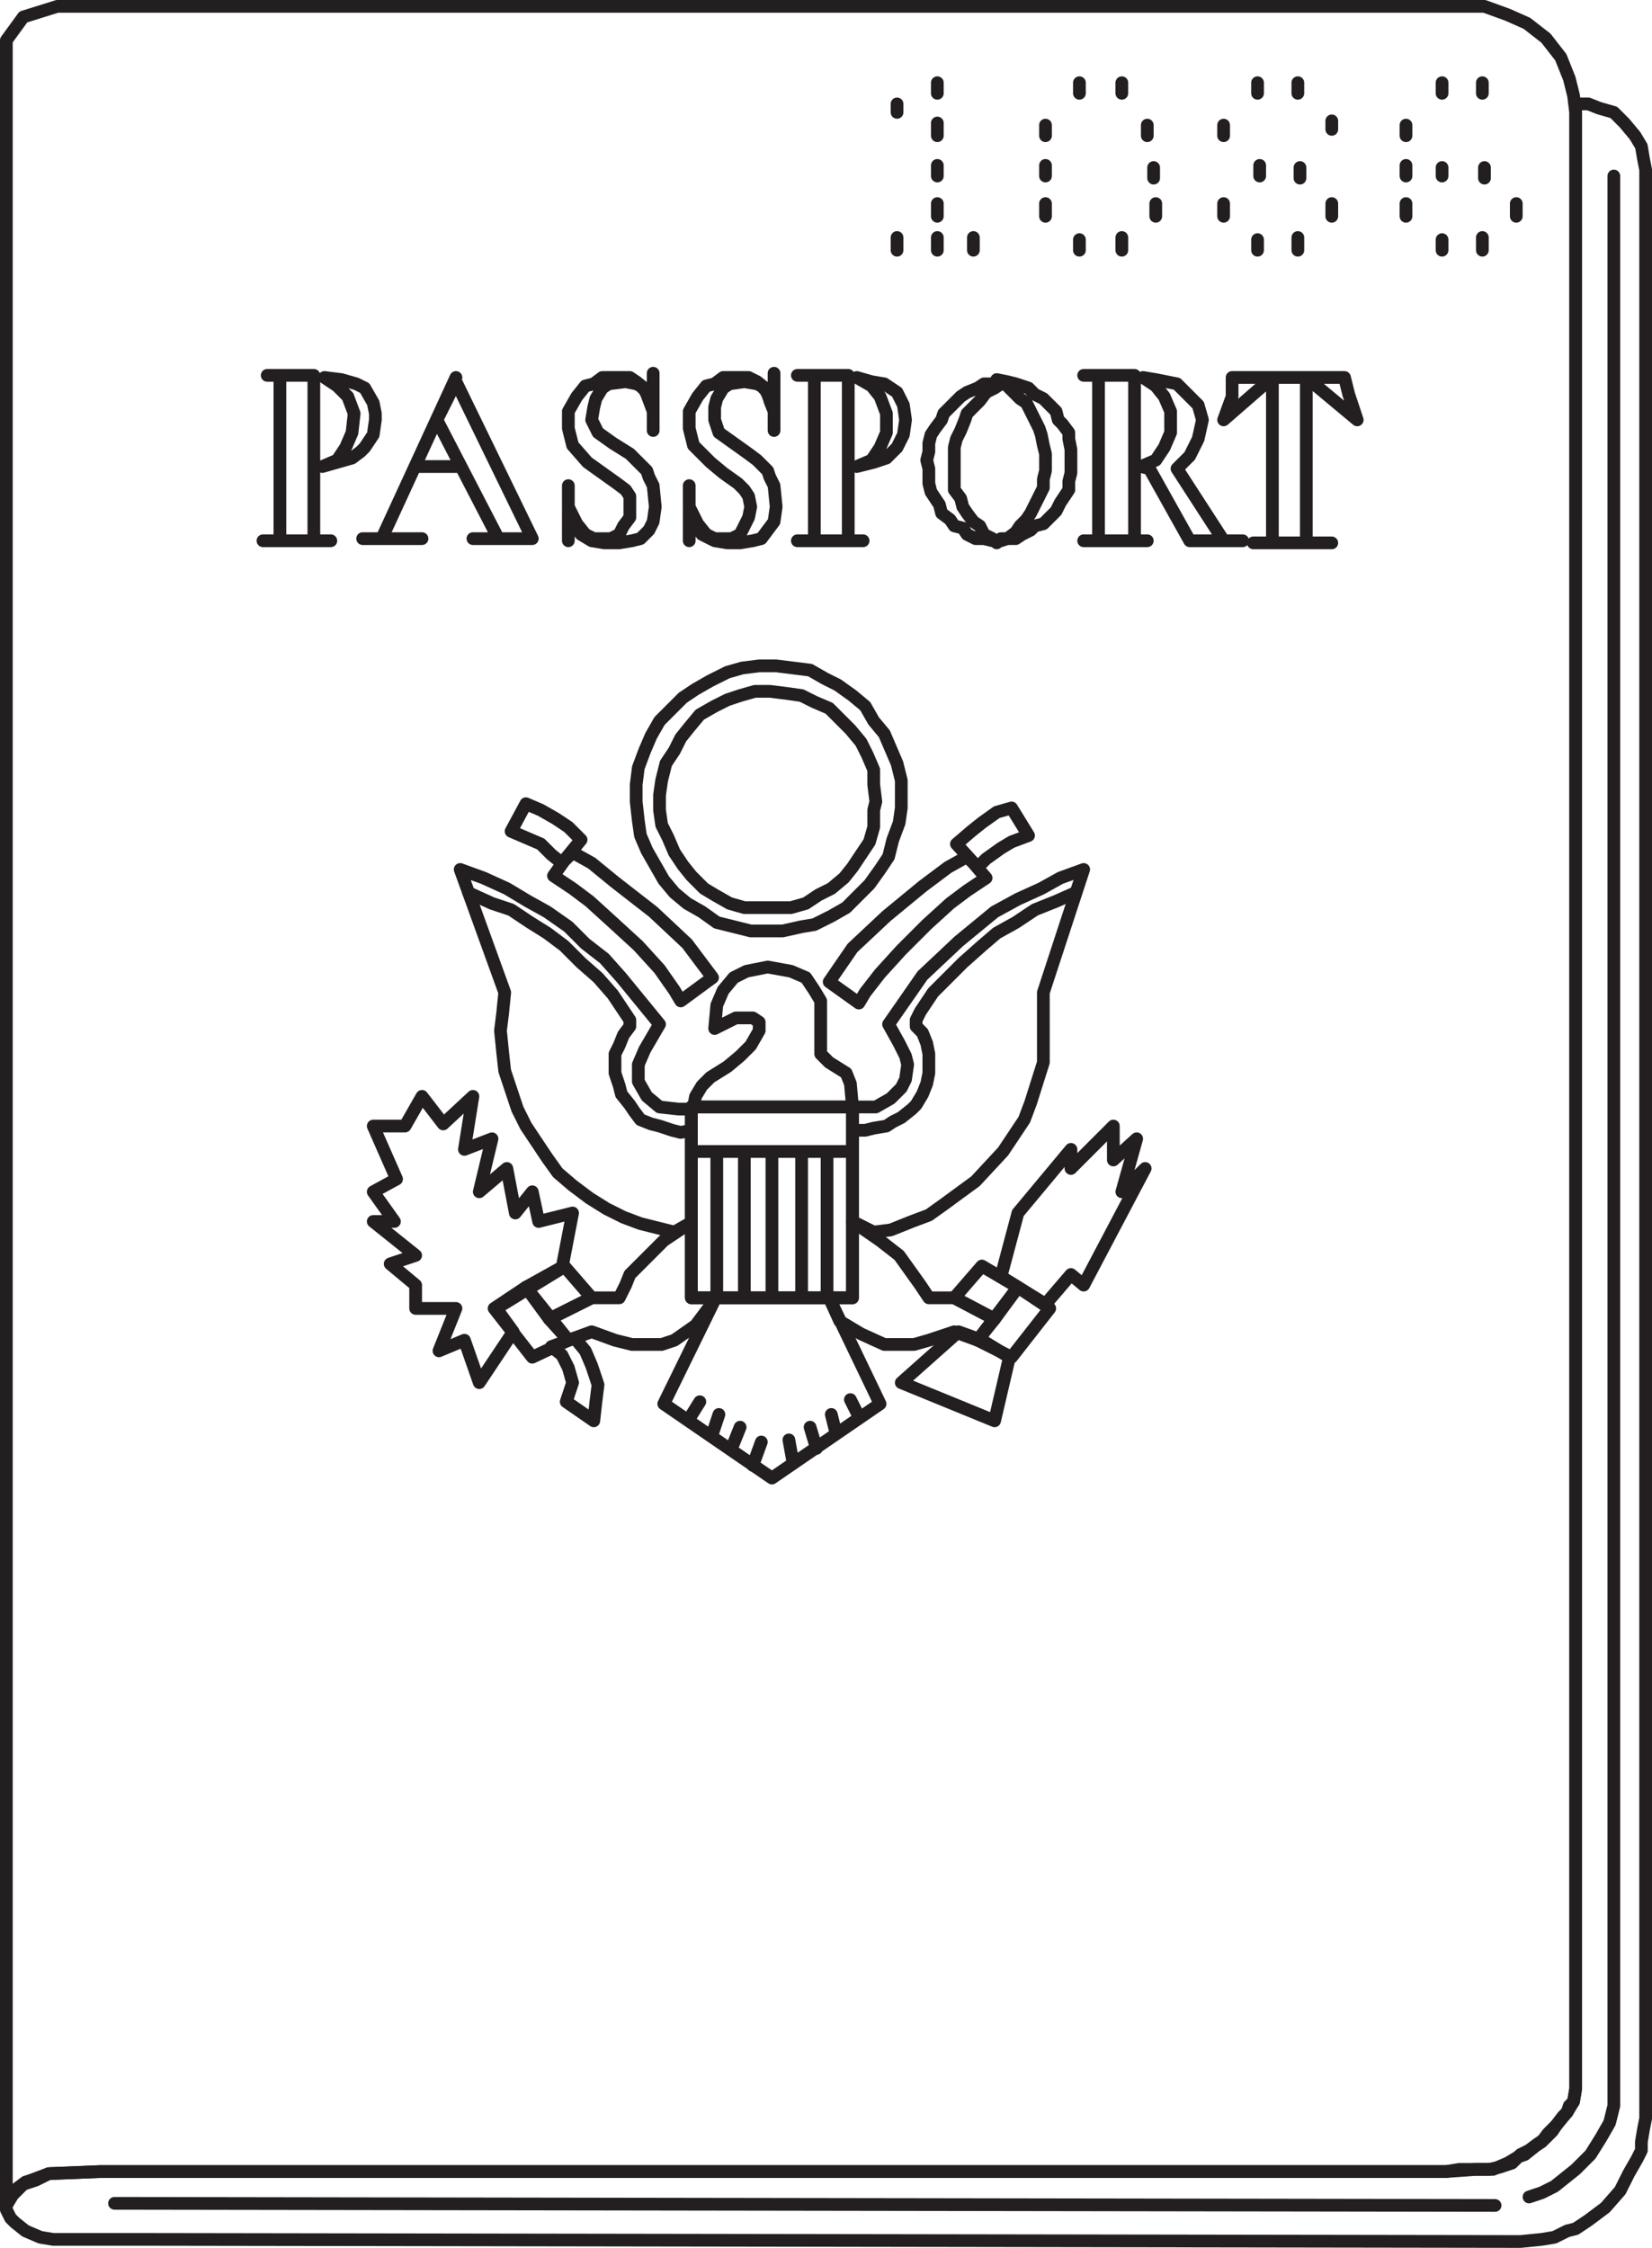 <svg xmlns="http://www.w3.org/2000/svg" width="584.25" height="795"><path fill="none" stroke="#231f20" stroke-linecap="round" stroke-linejoin="round" stroke-miterlimit="10" stroke-width="4.5" d="m2.25 14.25 6-8.25 12-3.75H525l8.25 3 6.75 3 6.75 5.25 5.25 6.75 3 7.5 1.5 6 .75 6v699l-.75 4.5-2.25 3.75-3.75 4.5-3 3-2.25 3L543 759l-3.75 3-2.25.75-3.75 2.25-5.25 2.25h-6l-10.5.75H35.25l-18 .75-4.5 2.25-4.5 1.5-3.75 3.75L2.25 780V14.25l6-8.25 12-3.75H525l8.25 3 6.75 3 6.75 5.25 5.25 6.75 3 7.5 1.5 6 .75 6v699l-.75 4.5-2.25 3.75-3.75 4.5-3 3-2.25 3L543 759l-3.75 3-2.25.75-3.75 2.25-5.25 2.25h-6l-10.5.75H35.25l-18 .75-4.5 2.25-4.5 1.5-3.75 3.75L2.25 780V14.25M528.75 780l-488.25-.75"/><path fill="none" stroke="#231f20" stroke-linecap="round" stroke-linejoin="round" stroke-miterlimit="10" stroke-width="4.5" d="M557.25 183.75v-147h4.5l3.75 1.5 5.25 1.5 3.75 3.75 3.75 4.5 2.25 3.75.75 4.5L582 60v689.25l-.75 3.75-.75 4.5v3l-1.5 3-3 5.25-3 6-5.25 6-6 4.5-4.5 3-3 .75-4.5 2.25-4.5.75-7.5.75-487.5-.75h-31.5l-4.5-.75L9 789l-3.75-3-1.5-1.5-1.5-3v-2.25l1.5-2.25L6 774l3-2.25 2.25-.75 6-2.25L36 768h475.5l4.5-.75h10.5l3.75-.75 4.5-1.5 3-3 3-1.5 3-2.25 2.25-1.5 3-3 1.5-2.25 2.25-3 1.5-1.5.75-2.25 1.5-1.5.75-4.5v-702h4.5l3.75 1.5 5.25 1.5 3.75 3.75 3.75 4.5 2.25 3.75.75 4.5L582 60v689.25l-.75 3.75-.75 4.5v3l-1.5 3-3 5.25-3 6-5.25 6-6 4.5-4.5 3-3 .75-4.5 2.25-4.5.75-7.5.75-487.5-.75h-31.5l-4.5-.75L9 789l-3.75-3-1.5-1.5-1.5-3v-2.25l1.5-2.25L6 774l3-2.25 2.25-.75 6-2.25L36 768h475.5l4.5-.75h10.5l3.75-.75 4.5-1.5 3-3 3-1.5 3-2.25 2.25-1.5 3-3 1.5-2.25 2.25-3 1.5-1.5.75-2.25 1.5-1.5.75-4.5v-555"/><path fill="none" stroke="#231f20" stroke-linecap="round" stroke-linejoin="round" stroke-miterlimit="10" stroke-width="4.5" d="M570.75 62.25v682.5l-1.5 6-3 5.25-3.75 6-5.25 5.25-7.5 6-4.5 2.25-4.5 1.5M317.25 39.75v-3M331.5 33v-3.75m0 18.75v-4.5m0 18.75V58.5m0 18V72m-14.25 16.5V84m14.25 4.5V84m12.75 4.5V84m37.5-51v-3.75m-12 18.75v-3.75m0 18V58.5m0 18V72m12 16.5v-3.75m15 3.75V84m12-7.5V72m-.75-9v-3.75M405.75 48v-3.75m-9-11.25v-3.75m48 3.75v-3.75m-12 18.75v-3.75m12.75 18V58.5m-12.75 18V72m12 16.5v-3.75M459 88.5V84m12-7.5V72m-11.25-9v-3.75M471 45.75v-3M459 33v-3.75M524.25 33v-3.75M510 33v-3.75M497.25 48v-3.75m0 18V58.5m0 18V72M510 88.5v-3.75m14.25 3.75V84m12-7.5V72M525 63v-3.75m-15 3v-3m-415.5 73.5H111v58.5h6-24 6v-58.5h-4.5H111v58.5h6-24 6v-58.5h-4.5"/><path fill="none" stroke="#231f20" stroke-linecap="round" stroke-linejoin="round" stroke-miterlimit="10" stroke-width="4.5" d="m120.75 134.25 5.25 1.5 3 1.5 3 5.25.75 3.75v2.25l-.75 5.25-3 4.5-1.5 1.5-3 2.25-10.5 3 5.25-2.25 3-4.5 2.25-5.25.75-6.75-2.25-6-3.75-3.75-4.5-3 6 .75 5.25 1.5 3 1.5 3 5.25.75 3.75v2.25l-.75 5.25-3 4.5-1.5 1.5-3 2.25-10.5 3 5.25-2.25 3-4.5 2.25-5.25.75-6.75-2.25-6-3.75-3.75-4.5-3 6 .75m7.5 56.25h21m-14.25 0 26.25-57m0 1.5 27 55.5h-21 9l-21.75-42 6.75-13.5 27 55.5h-21 9l-21.75-42 6.75-13.5M147 165h15.75M231 152.25V132m0 13.5-.75-3.75-1.5-3.75-3.75-3-2.25-1.5H213l-3 2.25-3 .75-3 3.75-3 5.25v6l1.5 6 5.25 6 10.5 7.5 3 2.25 1.5 2.25v7.5l-2.25 3-1.5 3-3 1.5h-6l-3-1.5-3-3.75-3-6v-7.5 7.5l2.25 6.75 2.25 3 3.75 2.25 4.5.75H219l4.5-.75 3-.75 3-3 1.5-3 .75-5.25-.75-7.5-1.5-3-.75-2.25-6-6-6-3.75-5.25-3.75-2.25-4.5.75-4.5.75-3 2.25-3.75 2.25-1.5 6-.75 3.75.75 1.5.75 1.5 1.5.75 1.5 2.25 6-.75-3.75-1.5-3.75-3.75-3-2.25-1.5H213l-3 2.25-3 .75-3 3.75-3 5.25v6l1.5 6 5.25 6 10.5 7.5 3 2.25 1.5 2.25v7.5l-2.25 3-1.5 3-3 1.5h-6l-3-1.5-3-3.75-3-6v-7.5 7.5l2.25 6.75 2.25 3 3.75 2.25 4.5.75H219l4.5-.75 3-.75 3-3 1.5-3 .75-5.25-.75-7.5-1.5-3-.75-2.25-6-6-6-3.75-5.25-3.75-2.25-4.5.75-4.5.75-3 2.25-3.75 2.25-1.5 6-.75 3.75.75 1.5.75 1.5 1.5.75 1.5 2.25 6M201 180v11.25m72.75-39V132m0 13.5-1.5-3.75-.75-3.75-3.75-3-3-1.5h-9l-3 2.25-3 .75-3 3.75-3 5.25v6l1.5 6 6 6 4.5 3.75L261 171l2.25 2.25 1.5 2.25.75 3.75-.75 3.75-3 6-3 1.5h-6l-3-1.5-3-3.75-3-6v-7.5 7.5L246 186l2.25 3 4.5 2.25 4.5.75h4.5l4.5-.75 3-.75 4.5-6 .75-5.25-.75-7.5-1.5-3-.75-2.25-3.75-3.75-3-2.25-10.5-7.5-1.5-4.5V144l.75-3 2.25-3.75 2.25-1.5 5.25-.75 4.5.75 1.5.75 1.5 1.5.75 1.5 2.25 6-1.5-3.75-.75-3.75-3.75-3-3-1.5h-9l-3 2.25-3 .75-3 3.75-3 5.25v6l1.5 6 6 6 4.5 3.75L261 171l2.25 2.25 1.5 2.25.75 3.75-.75 3.75-3 6-3 1.5h-6l-3-1.5-3-3.75-3-6v-7.5 7.5L246 186l2.25 3 4.5 2.25 4.5.75h4.5l4.5-.75 3-.75 4.5-6 .75-5.25-.75-7.5-1.5-3-.75-2.25-3.75-3.75-3-2.25-10.5-7.5-1.5-4.5V144l.75-3 2.25-3.75 2.25-1.5 5.25-.75 4.5.75 1.5.75 1.5 1.5.75 1.5 2.25 6m-30 34.5v11.25m38.25-58.5h18v58.5h5.25H282h6v-58.5h-6 18v58.5h5.25H282h6v-58.5h-6m26.25 2.25 4.5.75 4.5 3 2.25 4.5.75 5.25-.75 5.25-2.25 4.5-3.75 3.75-4.5 1.5-6 1.5 5.25-2.25 3-4.5 2.25-5.25v-6.75l-2.25-6-3-3.75-5.25-3 5.25 1.5 4.5.75 4.5 3 2.25 4.5.75 5.25-.75 5.25-2.25 4.5-3.75 3.75-4.5 1.5-6 1.5 5.25-2.25 3-4.5 2.25-5.25v-6.75l-2.25-6-3-3.75-5.25-3 5.25 1.5m44.25 57-1.5-1.5-3-1.5-1.5-3-2.25-1.5-2.25-3-1.5-2.25-.75-3-2.25-3v-15l.75-3 1.5-3 1.5-3.75.75-2.25 4.5-4.5 2.25-3 3-1.5 2.25-1.5h-6l-2.25 1.5-3.75 1.5-2.25 1.5-6 6-.75 2.25-2.25 3-1.5 2.25-.75 3v3l-.75 3 .75 3V171l.75 3 3 4.5.75 3 3 2.25 1.5 2.25 3 .75L342 189l3 1.5h3l3 .75h1.5v.75l-1.5-1.5-3-1.5-1.5-3-2.25-1.5-2.25-3-1.5-2.25-.75-3-2.25-3v-15l.75-3 1.5-3 1.5-3.75.75-2.25 4.5-4.5 2.25-3 3-1.5 2.25-1.5h-6l-2.25 1.5-3.75 1.5-2.25 1.5-6 6-.75 2.25-2.25 3-1.5 2.25-.75 3v3l-.75 3 .75 3V171l.75 3 3 4.5.75 3 3 2.25 1.5 2.25 3 .75L342 189l3 1.5h3l3 .75h1.5v.75"/><path fill="none" stroke="#231f20" stroke-linecap="round" stroke-linejoin="round" stroke-miterlimit="10" stroke-width="4.5" d="m354 191.25 2.25-.75 3-2.25 1.5-2.25 2.25-2.25 1.5-2.25 4.5-9v-3l.75-3v-6l-.75-3-.75-3.75-.75-2.25-4.5-9-2.25-1.5-5.25-5.25-3-.75v-.75l3.75.75 3 .75 4.5 1.5 2.25 2.25 3 1.5 4.5 4.5.75 3 1.5 1.5 2.25 3v2.25l.75 3.75v8.25l-.75 3v3l-3 4.5-1.5 3-4.5 4.5-3 .75-1.5 1.5-3 1.5-2.25 1.5H354v.75l2.25-.75 3-2.25 1.5-2.25 2.25-2.25 1.5-2.25 4.5-9v-3l.75-3v-6l-.75-3-.75-3.75-.75-2.25-4.5-9-2.25-1.5-5.25-5.25-3-.75v-.75l3.75.75 3 .75 4.5 1.5 2.25 2.25 3 1.5 4.5 4.5.75 3 1.5 1.5 2.25 3v2.25l.75 3.75v8.25l-.75 3v3l-3 4.5-1.5 3-4.5 4.5-3 .75-1.5 1.5-3 1.5-2.25 1.5H354v.75m29.25-58.5h18v58.5h4.5-22.5 5.25v-58.5h-5.25 18v58.5h4.5-22.5 5.25v-58.5h-5.25"/><path fill="none" stroke="#231f20" stroke-linecap="round" stroke-linejoin="round" stroke-miterlimit="10" stroke-width="4.5" d="m408.75 134.25 7.5 1.5 7.5 7.5 1.5 5.25-1.5 6.75-3 6-4.5 4.5 16.5 25.5h-12l-14.25-25.5-3-.75 5.25-2.25 3-4.5L414 153v-7.5l-2.25-5.25-3-3.75-4.5-3 4.5.75 7.5 1.5 7.5 7.5 1.5 5.25-1.5 6.75-3 6-4.5 4.5 16.5 25.5h-12l-14.25-25.5-3-.75 5.25-2.25 3-4.5L414 153v-7.5l-2.25-5.25-3-3.75-4.5-3 4.5.75m12 57h18.75m-6.75-42.75 3-8.25v-6.75h39.75l1.5 6 3 9-18-15V192h9-27.75H450v-58.5l-17.25 15 3-8.25v-6.75h39.75l1.5 6 3 9-18-15V192h9-27.75H450v-58.5l-17.25 15m-114 133.5v-6l-1.5-6-4.5-10.5L309 255l-3-5.25-4.5-3.75-5.25-3.75-4.5-2.25-5.25-3-12-1.5h-6l-6 .75-5.25 1.5-6 3-5.25 3-4.5 3-8.25 8.25-3 5.25-2.25 5.25-2.25 6-.75 6v6l.75 6.75.75 5.25 2.25 5.25 6 10.5 3.75 4.5 4.5 3.75 5.25 3 5.25 3.75 12 3h11.25l6.75-1.5 4.5-.75 6-3 5.25-3 8.25-8.25 3.75-5.25 3-4.5 1.5-6 2.25-6 .75-5.25V276l-1.5-6-4.5-10.5L309 255l-3-5.25-4.5-3.75-5.25-3.75-4.5-2.25-5.25-3-12-1.5h-6l-6 .75-5.25 1.5-6 3-5.25 3-4.5 3-8.25 8.25-3 5.25-2.25 5.25-2.25 6-.75 6v6l.75 6.75.75 5.25 2.25 5.25 6 10.5 3.75 4.5 4.5 3.75 5.25 3 5.25 3.75 12 3h11.25l6.75-1.5 4.5-.75 6-3 5.25-3 8.25-8.25 3.75-5.25 3-4.5 1.5-6 2.25-6 .75-5.25V282"/><path fill="none" stroke="#231f20" stroke-linecap="round" stroke-linejoin="round" stroke-miterlimit="10" stroke-width="4.5" d="m309.75 283.5-.75-6v-5.25l-2.25-5.25-2.25-4.5-3.75-4.5-7.5-7.5-5.25-2.25-4.5-2.25-5.25-.75-6-.75H267l-5.25 1.5-4.5 1.5-4.5 2.25-5.25 3-3.75 4.5-3 3.75-2.25 4.5-3 4.5-1.5 6-.75 5.25v5.25l.75 5.25 2.25 4.5 2.25 5.25 3 4.5 3 3.75 4.5 4.5 3.75 2.25 5.25 3 5.25 1.5h16.5l5.25-1.5 4.5-3 4.5-2.25 4.5-3.75 3-3.75 6-9 1.5-5.25v-6l.75-3-.75-6v-5.25l-2.25-5.25-2.25-4.5-3.75-4.5-7.5-7.5-5.25-2.25-4.5-2.25-5.25-.75-6-.75H267l-5.25 1.5-4.5 1.5-4.5 2.25-5.25 3-3.75 4.5-3 3.75-2.25 4.5-3 4.5-1.5 6-.75 5.25v5.25l.75 5.25 2.25 4.5 2.25 5.25 3 4.5 3 3.75 4.5 4.5 3.75 2.25 5.25 3 5.25 1.5h16.5l5.25-1.5 4.5-3 4.5-2.25 4.5-3.75 3-3.75 6-9 1.5-5.25v-6l.75-3m-108.75 9-4.5-3-5.25-3-5.25-2.25-5.25 9.75 10.5 4.5 3.75 3.75 3.75 3 .75-.75-3.75 5.25 6.75 4.5 6 4.5 8.25 7.5 9 8.25 7.5 8.25 5.25 7.5 2.25 3.75 11.25-8.25-9-12-12-11.25-13.5-10.5-8.25-6.75-6.75-3.75-3.75 3.75 6.75-8.25-4.5-4.5-4.5-3-5.25-3-5.25-2.25-5.25 9.75 10.5 4.5 3.75 3.75 3.75 3 .75-.75-3.75 5.25 6.75 4.5 6 4.5 8.25 7.5 9 8.25 7.5 8.25 5.25 7.5 2.25 3.75 11.25-8.25-9-12-12-11.25-13.5-10.5-8.25-6.75-6.75-3.75-3.75 3.75 6.75-8.25-4.5-4.5m142.5 1.5 3.75-3 5.25-3.75 5.25-1.5 6 9.75-6 2.25L354 300l-5.25 3.75-3 3-1.5-1.5 4.5 5.25L342 315l-6 4.5-8.25 7.5-9 9-7.5 8.25L306 351l-2.25 3.75-10.5-7.5 8.25-12 12-11.25 12.75-10.5 9-6.75L342 303l3.75 3.75-7.5-8.25 5.25-4.5 3.75-3 5.25-3.75 5.25-1.5 6 9.75-6 2.25L354 300l-5.25 3.75-3 3-1.5-1.5 4.5 5.25L342 315l-6 4.5-8.25 7.5-9 9-7.5 8.25L306 351l-2.25 3.75-10.5-7.5 8.25-12 12-11.25 12.75-10.5 9-6.75L342 303l3.75 3.75-7.5-8.25 5.25-4.5"/><path fill="none" stroke="#231f20" stroke-linecap="round" stroke-linejoin="round" stroke-miterlimit="10" stroke-width="4.5" d="m309 435.75 6-.75 7.5-3 6-2.25 5.25-3.75 11.25-8.25 9.75-10.5 7.5-11.25 2.25-6 4.5-14.25V351l14.25-43.5-8.25 3-6.75 3.75L360 318l-8.25 4.5L339 333l-12.75 12-12 17.25L318 369l2.25 4.5.75 3-.75 5.25-1.5 3-3.75 3.75-5.25 3h-8.25l-.75-8.25-1.5-3.75-6-3.75-3-3V354l-2.25-3.75-3-4.5-5.25-2.25-8.25-1.5-7.5 1.5-4.5 2.25-3.75 4.5-2.25 5.25-.75 8.25 7.5-3.75h6l2.25 1.5v3l-3 5.25-3.75 3.75-4.5 3.75-6 3.75-3 3-2.25 3.75-.75 3.75h-.75v.75H240l-6.75-.75-4.5-3.75-3-5.25v-6l2.25-5.25 5.25-9-13.5-16.5-6-6.75-6.75-5.25-6-6-7.5-5.25-6.75-3.75-7.5-4.5-8.25-3.75-8.25-3L178.5 351l-.75 7.5-.75 6 .75 7.5.75 6.75 4.5 13.5 3 6 7.5 11.25 3.75 5.25 5.25 4.5 6 4.5 6 3.75 6 3 6 2.25 12 3 5.25-3-9 6-12 12-1.5 3.75L219 459h-9.75l-15 7.5L201 474l8.25-3 8.25 3 6 1.5H234l4.5-1.5 7.5-5.25 6.75-9-18 36.75L273 522.75l38.25-26.25-18-37.5 3.75 8.25 7.5 4.5 8.25 3.75h10.5l5.25-1.5 9-3 8.25 3 6-7.5-14.25-7.5h-9l-3-4.5L318 444l-6.75-5.25-9.75-6.75 7.5 3.75 6-.75 7.5-3 6-2.25 5.25-3.75 11.25-8.25 9.75-10.5 7.5-11.25 2.25-6 4.5-14.25V351l14.25-43.5-8.25 3-6.75 3.75L360 318l-8.25 4.5L339 333l-12.75 12-12 17.25L318 369l2.25 4.5.75 3-.75 5.25-1.5 3-3.75 3.75-5.25 3h-8.25l-.75-8.25-1.5-3.75-6-3.75-3-3V354l-2.25-3.75-3-4.5-5.25-2.25-8.25-1.5-7.5 1.5-4.5 2.25-3.75 4.5-2.25 5.25-.75 8.25 7.5-3.75h6l2.25 1.5v3l-3 5.25-3.75 3.75-4.5 3.75-6 3.75-3 3-2.25 3.75-.75 3.75h-.75v.75H240l-6.75-.75-4.5-3.75-3-5.25v-6l2.25-5.25 5.25-9-13.5-16.5-6-6.75-6.75-5.25-6-6-7.5-5.25-6.75-3.75-7.5-4.5-8.25-3.75-8.25-3L178.5 351l-.75 7.5-.75 6 .75 7.5.75 6.75 4.5 13.5 3 6 7.5 11.25 3.75 5.25 5.25 4.5 6 4.5 6 3.75 6 3 6 2.25 12 3 5.25-3-9 6-12 12-1.5 3.75L219 459h-9.75l-15 7.5L201 474l8.25-3 8.25 3 6 1.5H234l4.5-1.5 7.5-5.25 6.75-9-18 36.75L273 522.75l38.25-26.25-18-37.5 3.75 8.25 7.5 4.5 8.25 3.75h10.5l5.25-1.5 9-3 8.25 3 6-7.5-14.25-7.5h-9l-3-4.5L318 444l-6.75-5.25-9.75-6.75 7.5 3.75"/><path fill="none" stroke="#231f20" stroke-linecap="round" stroke-linejoin="round" stroke-miterlimit="10" stroke-width="4.5" d="m244.5 399.75-3.75.75-3-.75-4.5-1.5-3-.75-3.75-1.5-2.25-3-1.5-2.25-3-3.75-.75-3-1.5-4.5v-6.75l1.5-3 1.5-3.75 2.25-3v-2.25l-6-9-5.25-6-6-5.25-6-6-6-4.5-6-3.75-6.75-4.5-6.75-2.25-8.25-3.75m135.75 84h4.5l3-.75 4.5-.75 2.25-1.5 3-1.5 3.75-3 1.5-1.5 2.25-3.75 1.5-3.75.75-3.75v-6.75l-.75-3.75-1.5-3.75L324 363v-2.25l1.5-3L330 351l10.5-10.5 6.75-6 5.25-4.5 6.75-3.75 6.75-4.5 7.5-3 6.75-3M244.5 391.5V459h57v-67.5h-57V459h57v-67.5h-57"/><path fill="none" stroke="#231f20" stroke-linecap="round" stroke-linejoin="round" stroke-miterlimit="10" stroke-width="4.5" d="M244.5 459v-67.5h57V459h-57v-67.5h57V459h-57m.75-51.75h56.25m-48 0V459m9.75 0v-51.75m9.75 0V459m10.5 0v-51.75m9 0V459m-48.75 42.75 3.75-6m11.25 16.5 3-7.5m4.5 13.5 3-8.25m11.25 7.5-1.5-8.25m9.75 3-2.25-7.5m9 1.5-1.5-6m9.75.75-3-6M199.5 447.75l-13.5 7.5 8.25 11.25 15-7.5-9.75-11.25-13.5 7.5 8.25 11.25 15-7.5-9.75-11.25M252 507l2.25-6.75"/><path fill="none" stroke="#231f20" stroke-linecap="round" stroke-linejoin="round" stroke-miterlimit="10" stroke-width="4.5" d="m186 455.25-11.25 7.5 13.5 17.25 12.75-6-15-18.75-11.25 7.5 13.5 17.25 12.75-6-15-18.75"/><path fill="none" stroke="#231f20" stroke-linecap="round" stroke-linejoin="round" stroke-miterlimit="10" stroke-width="4.5" d="m198.75 448.5 3.75-19.5-12 3-2.25-10.5-6 7.5-3-15.75-9.75 8.25 4.5-18.75-9.75 3.75 3-18.75-10.5 9.75-7.5-9.75-6 10.5H132l8.25 18.75-8.25 4.5 7.5 10.5H132l15 12-9 3 9 7.5v8.25h14.25l-6 15 9-3.75 5.25 15 12-18-6-8.25 23.25-14.25 3.75-19.5-12 3-2.25-10.5-6 7.5-3-15.75-9.75 8.25 4.5-18.75-9.75 3.75 3-18.75-10.5 9.75-7.5-9.75-6 10.5H132l8.25 18.75-8.25 4.5 7.5 10.5H132l15 12-9 3 9 7.5v8.25h14.25l-6 15 9-3.75 5.25 15 12-18-6-8.25 23.25-14.25m4.5 24.75 3.75 4.5 2.25 5.25 2.25 6.75-.75 6-.75 6.75-9.75-6.75 2.25-6.75-1.5-5.25-2.25-4.5-3.75-3 8.25-3 3.75 4.5 2.25 5.25 2.25 6.75-.75 6-.75 6.75-9.75-6.75 2.25-6.75-1.5-5.25-2.25-4.5-3.75-3 8.25-3m144-25.5 12.75 7.5-8.25 11.25-14.25-7.5 9.75-11.25 12.75 7.5-8.25 11.25-14.25-7.5 9.75-11.25"/><path fill="none" stroke="#231f20" stroke-linecap="round" stroke-linejoin="round" stroke-miterlimit="10" stroke-width="4.5" d="m360 455.25 11.25 7.5-13.5 17.25-12-6L360 455.25l11.25 7.5-13.5 17.25-12-6L360 455.25m-6-3.75 6-22.5 18.75-22.5v6.75l15-15v12l8.25-7.5-5.25 18.75 8.25-8.25-21.75 41.25-4.5-3.75-9 10.5L354 451.5l6-22.5 18.75-22.5v6.75l15-15v12l8.25-7.5-5.25 18.75 8.25-8.25-21.75 41.25-4.5-3.75-9 10.5L354 451.5"/><path fill="none" stroke="#231f20" stroke-linecap="round" stroke-linejoin="round" stroke-miterlimit="10" stroke-width="4.5" d="m357 480-5.25 22.5-33-13.5L339 471l8.25 3 9.75 6-5.25 22.5-33-13.5L339 471l8.25 3 9.75 6"/></svg>
